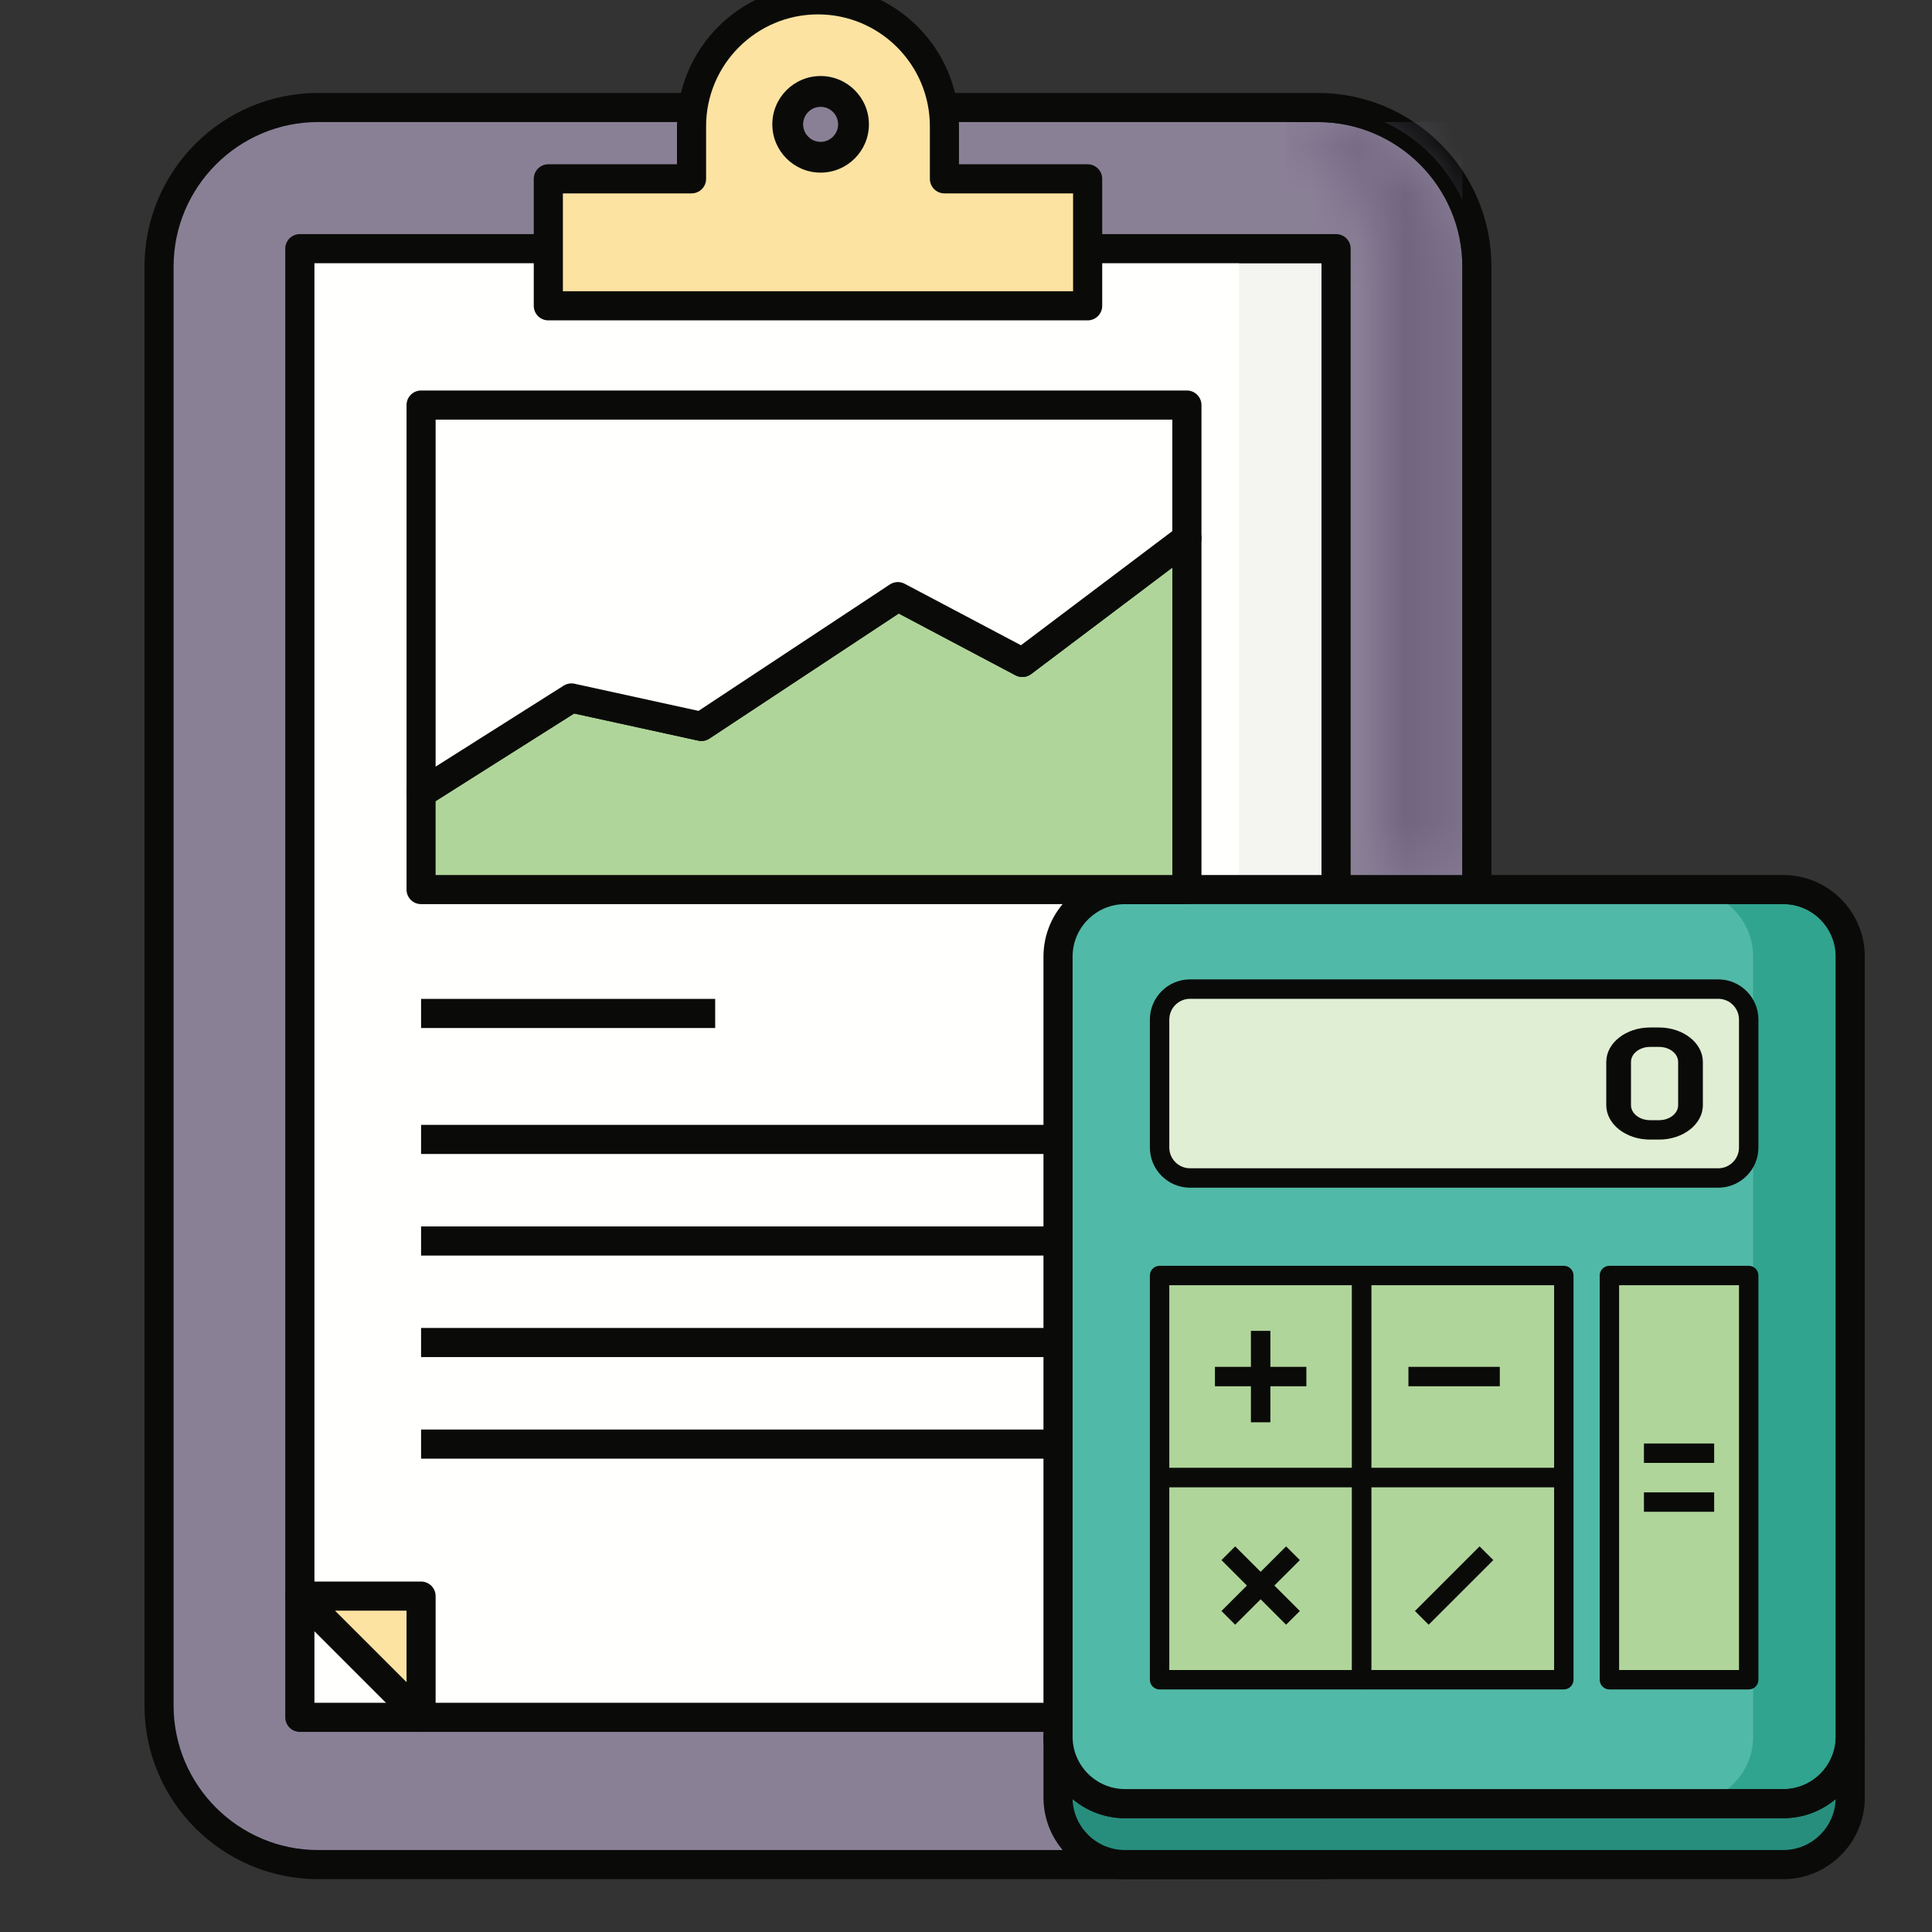 <?xml version="1.0" encoding="UTF-8"?>
<svg width="40px" height="40px" viewBox="0 0 40 40" version="1.1" xmlns="http://www.w3.org/2000/svg" xmlns:xlink="http://www.w3.org/1999/xlink">
    <rect x="0" y="0" width="40" height="40" fill="#333333" stroke="none"/>
    <!-- Generator: Sketch 63.1 (92452) - https://sketch.com -->
    <title>NecesidadesNegocio_40x40</title>
    <desc>Created with Sketch.</desc>
    <defs>
        <path d="M3.676,15.616 L1.968,15.616 L1.968,3.02 C1.968,1.693 1.183,0.549 0.052,0.027 L0.683,0.027 C2.334,0.027 3.676,1.37 3.676,3.02 L3.676,15.616 L3.676,15.616 Z" id="path-1"></path>
    </defs>
    <g id="NecesidadesNegocio_40x40" stroke="none" stroke-width="1" fill="none" fill-rule="evenodd">
        <g id="Habilidades/grafico-calculadora" transform="translate(2.5, -1)">
            <g id="shutterstock_1254828211">
                <path d="M4.087,3.225 L24.783,3.225 C26.603,3.225 28.078,4.701 28.078,6.52 L28.078,36.31 C28.078,38.129 26.603,39.604 24.783,39.604 L4.087,39.604 C2.268,39.604 0.793,38.129 0.793,36.31 L0.793,6.52 C0.793,4.701 2.268,3.225 4.087,3.225" id="Fill-21" fill="#8A8096"></path>
                <path d="M4.087,3.527 C2.437,3.527 1.094,4.87 1.094,6.52 L1.094,36.31 C1.094,37.96 2.437,39.303 4.087,39.303 L24.783,39.303 C26.434,39.303 27.776,37.96 27.776,36.31 L27.776,6.52 C27.776,4.87 26.434,3.527 24.783,3.527 L4.087,3.527 M24.783,39.906 L4.087,39.906 C2.104,39.906 0.491,38.293 0.491,36.31 L0.491,6.52 C0.491,4.537 2.104,2.924 4.087,2.924 L24.783,2.924 C26.766,2.924 28.379,4.537 28.379,6.52 L28.379,36.31 C28.379,38.293 26.766,39.906 24.783,39.906" id="Fill-22" fill="#0A0B09"></path>
                <g id="Group-25" transform="translate(24.1, 3.5)">
                    <mask id="mask-2" fill="white">
                        <use xlink:href="#path-1"></use>
                    </mask>
                    <g id="Clip-24"></g>
                    <polygon id="Fill-23" fill="#716580" mask="url(#mask-2)" points="0.052 15.616 3.676 15.616 3.676 0.027 0.052 0.027"></polygon>
                </g>
                <path d="M28.078,19.116 L27.776,19.116 L27.776,6.52 C27.776,4.87 26.434,3.527 24.783,3.527 L24.152,3.527 C23.732,3.333 23.265,3.225 22.773,3.225 L24.783,3.225 C26.603,3.225 28.078,4.701 28.078,6.52 L28.078,19.116" id="Fill-26" fill="#0A0B09"></path>
                <polygon id="Fill-27" fill="#FFFFFE" points="3.708 36.555 25.162 36.555 25.162 6.148 3.708 6.148"></polygon>
                <path d="M4.01,36.254 L24.861,36.254 L24.861,6.45 L4.01,6.45 L4.01,36.254 Z M25.162,36.857 L3.708,36.857 C3.541,36.857 3.406,36.722 3.406,36.555 L3.406,6.148 C3.406,5.982 3.541,5.847 3.708,5.847 L25.162,5.847 C25.329,5.847 25.464,5.982 25.464,6.148 L25.464,36.555 C25.464,36.722 25.329,36.857 25.162,36.857 L25.162,36.857 Z" id="Fill-28" fill="#0A0B09"></path>
                <polygon id="Fill-29" fill="#F4F4F1" points="23.152 19.116 24.861 19.116 24.861 6.45 23.152 6.45"></polygon>
                <polyline id="Fill-30" fill="#0A0B09" points="25.162 19.116 24.861 19.116 24.861 6.45 23.152 6.45 23.152 6.148 25.162 6.148 25.162 19.116"></polyline>
                <path d="M17.053,4.703 L17.053,3.615 C17.053,2.175 15.875,0.997 14.435,0.997 C12.995,0.997 11.817,2.175 11.817,3.615 L11.817,4.703 L8.852,4.703 L8.852,7.331 L20.018,7.331 L20.018,4.703 L17.053,4.703" id="Fill-31" fill="#FCE3A2"></path>
                <path d="M9.154,7.03 L19.717,7.03 L19.717,5.004 L17.053,5.004 C16.887,5.004 16.752,4.869 16.752,4.703 L16.752,3.615 C16.752,2.337 15.713,1.298 14.435,1.298 C13.158,1.298 12.119,2.337 12.119,3.615 L12.119,4.703 C12.119,4.869 11.984,5.004 11.817,5.004 L9.154,5.004 L9.154,7.03 Z M20.018,7.633 L8.852,7.633 C8.686,7.633 8.551,7.498 8.551,7.331 L8.551,4.703 C8.551,4.536 8.686,4.401 8.852,4.401 L11.516,4.401 L11.516,3.615 C11.516,2.005 12.825,0.695 14.435,0.695 C16.045,0.695 17.355,2.005 17.355,3.615 L17.355,4.401 L20.018,4.401 C20.185,4.401 20.32,4.536 20.32,4.703 L20.32,7.331 C20.32,7.498 20.185,7.633 20.018,7.633 L20.018,7.633 Z" id="Fill-32" fill="#0A0B09"></path>
                <path d="M15.079,3.52 C15.079,3.876 14.791,4.164 14.435,4.164 C14.079,4.164 13.791,3.876 13.791,3.52 C13.791,3.164 14.079,2.876 14.435,2.876 C14.791,2.876 15.079,3.164 15.079,3.52" id="Fill-33" fill="#8A8096"></path>
                <path d="M14.49,3.212 C14.29,3.212 14.128,3.375 14.128,3.574 C14.128,3.774 14.29,3.937 14.49,3.937 C14.689,3.937 14.852,3.774 14.852,3.574 C14.852,3.375 14.689,3.212 14.49,3.212 Z M14.49,4.574 C13.938,4.574 13.49,4.126 13.49,3.574 C13.49,3.023 13.938,2.574 14.49,2.574 C15.041,2.574 15.49,3.023 15.49,3.574 C15.49,4.126 15.041,4.574 14.49,4.574 L14.49,4.574 Z" id="Fill-34" fill="#0A0B09"></path>
                <polyline id="Fill-35" fill="#FCE3A2" points="6.218 34.045 3.708 34.045 6.218 36.555 6.218 34.045"></polyline>
                <path d="M4.436,34.347 L5.917,35.827 L5.917,34.347 L4.436,34.347 Z M6.218,36.857 C6.139,36.857 6.062,36.826 6.005,36.769 L3.495,34.259 C3.409,34.172 3.383,34.043 3.429,33.93 C3.476,33.817 3.586,33.744 3.708,33.744 L6.218,33.744 C6.385,33.744 6.519,33.879 6.519,34.045 L6.519,36.555 C6.519,36.677 6.446,36.787 6.333,36.834 C6.296,36.849 6.257,36.857 6.218,36.857 L6.218,36.857 Z" id="Fill-36" fill="#0A0B09"></path>
                <polygon id="Fill-37" fill="#0A0B09" points="6.218 22.284 12.307 22.284 12.307 21.681 6.218 21.681"></polygon>
                <polygon id="Fill-38" fill="#0A0B09" points="6.218 24.892 22.073 24.892 22.073 24.289 6.218 24.289"></polygon>
                <polygon id="Fill-39" fill="#0A0B09" points="6.218 26.995 22.073 26.995 22.073 26.392 6.218 26.392"></polygon>
                <polygon id="Fill-40" fill="#0A0B09" points="6.218 29.097 22.073 29.097 22.073 28.494 6.218 28.494"></polygon>
                <polygon id="Fill-41" fill="#0A0B09" points="6.218 31.2 22.073 31.2 22.073 30.597 6.218 30.597"></polygon>
                <path d="M35.807,36.955 L35.807,38.217 C35.807,38.98 35.183,39.604 34.419,39.604 L20.793,39.604 C20.03,39.604 19.405,38.98 19.405,38.217 L19.405,36.955 C19.405,37.718 20.03,38.343 20.793,38.343 L34.419,38.343 C35.183,38.343 35.807,37.718 35.807,36.955" id="Fill-42" fill="#278E7E"></path>
                <path d="M19.707,38.248 C19.724,38.833 20.205,39.303 20.793,39.303 L34.419,39.303 C35.008,39.303 35.489,38.833 35.505,38.248 C35.212,38.495 34.833,38.644 34.419,38.644 L20.793,38.644 C20.38,38.644 20.001,38.495 19.707,38.248 M34.419,39.906 L20.793,39.906 C19.862,39.906 19.104,39.148 19.104,38.217 L19.104,36.955 C19.104,36.788 19.239,36.653 19.405,36.653 C19.572,36.653 19.707,36.788 19.707,36.955 C19.707,37.554 20.194,38.041 20.793,38.041 L34.419,38.041 C35.019,38.041 35.506,37.554 35.506,36.955 C35.506,36.788 35.641,36.653 35.807,36.653 C35.974,36.653 36.109,36.788 36.109,36.955 L36.109,38.217 C36.109,39.148 35.351,39.906 34.419,39.906" id="Fill-43" fill="#0A0B09"></path>
                <path d="M35.807,20.805 L35.807,36.955 C35.807,37.718 35.183,38.343 34.419,38.343 L20.793,38.343 C20.03,38.343 19.405,37.718 19.405,36.955 L19.405,20.805 C19.405,20.042 20.03,19.417 20.793,19.417 L34.419,19.417 C35.183,19.417 35.807,20.042 35.807,20.805" id="Fill-44" fill="#51B9A7"></path>
                <path d="M20.793,19.719 C20.194,19.719 19.707,20.206 19.707,20.805 L19.707,36.955 C19.707,37.554 20.194,38.041 20.793,38.041 L34.419,38.041 C35.019,38.041 35.506,37.554 35.506,36.955 L35.506,20.805 C35.506,20.206 35.019,19.719 34.419,19.719 L20.793,19.719 M34.419,38.644 L20.793,38.644 C19.862,38.644 19.104,37.886 19.104,36.955 L19.104,20.805 C19.104,19.874 19.862,19.116 20.793,19.116 L34.419,19.116 C35.351,19.116 36.109,19.874 36.109,20.805 L36.109,36.955 C36.109,37.886 35.351,38.644 34.419,38.644" id="Fill-45" fill="#0A0B09"></path>
                <path d="M34.419,38.041 L33.27,38.041 C33.591,37.786 33.797,37.394 33.797,36.955 L33.797,20.805 C33.797,20.366 33.591,19.974 33.271,19.719 L34.419,19.719 C35.019,19.719 35.506,20.206 35.506,20.805 L35.506,36.955 C35.506,37.554 35.019,38.041 34.419,38.041" id="Fill-46" fill="#30A48E"></path>
                <path d="M34.419,38.343 L32.409,38.343 C32.734,38.343 33.033,38.23 33.27,38.041 L34.419,38.041 C35.019,38.041 35.506,37.554 35.506,36.955 L35.506,20.805 C35.506,20.206 35.019,19.719 34.419,19.719 L33.271,19.719 C33.034,19.53 32.734,19.417 32.409,19.417 L34.419,19.417 C35.183,19.417 35.807,20.042 35.807,20.805 L35.807,36.955 C35.807,37.718 35.183,38.343 34.419,38.343" id="Fill-47" fill="#0A0B09"></path>
                <path d="M33.074,25.389 L22.139,25.389 C21.792,25.389 21.508,25.105 21.508,24.758 L21.508,22.109 C21.508,21.762 21.792,21.478 22.139,21.478 L33.074,21.478 C33.421,21.478 33.705,21.762 33.705,22.109 L33.705,24.758 C33.705,25.105 33.421,25.389 33.074,25.389" id="Fill-48" fill="#E0EED3"></path>
                <path d="M22.139,21.679 C21.902,21.679 21.709,21.872 21.709,22.109 L21.709,24.758 C21.709,24.995 21.902,25.188 22.139,25.188 L33.074,25.188 C33.311,25.188 33.504,24.995 33.504,24.758 L33.504,22.109 C33.504,21.872 33.311,21.679 33.074,21.679 L22.139,21.679 Z M33.074,25.59 L22.139,25.59 C21.68,25.59 21.307,25.217 21.307,24.758 L21.307,22.109 C21.307,21.65 21.68,21.277 22.139,21.277 L33.074,21.277 C33.532,21.277 33.906,21.65 33.906,22.109 L33.906,24.758 C33.906,25.217 33.532,25.59 33.074,25.59 L33.074,25.59 Z" id="Fill-49" fill="#0A0B09"></path>
                <polygon id="Fill-50" fill="#B0D59A" points="21.508 31.593 25.693 31.593 25.693 27.408 21.508 27.408"></polygon>
                <path d="M21.709,31.392 L25.492,31.392 L25.492,27.609 L21.709,27.609 L21.709,31.392 Z M25.693,31.794 L21.508,31.794 C21.397,31.794 21.307,31.704 21.307,31.593 L21.307,27.408 C21.307,27.297 21.397,27.207 21.508,27.207 L25.693,27.207 C25.804,27.207 25.894,27.297 25.894,27.408 L25.894,31.593 C25.894,31.704 25.804,31.794 25.693,31.794 L25.693,31.794 Z" id="Fill-51" fill="#0A0B09"></path>
                <polygon id="Fill-52" fill="#B0D59A" points="25.693 31.593 29.877 31.593 29.877 27.408 25.693 27.408"></polygon>
                <path d="M25.894,31.392 L29.676,31.392 L29.676,27.609 L25.894,27.609 L25.894,31.392 Z M29.877,31.794 L25.693,31.794 C25.582,31.794 25.492,31.704 25.492,31.593 L25.492,27.408 C25.492,27.297 25.582,27.207 25.693,27.207 L29.877,27.207 C29.988,27.207 30.078,27.297 30.078,27.408 L30.078,31.593 C30.078,31.704 29.988,31.794 29.877,31.794 L29.877,31.794 Z" id="Fill-53" fill="#0A0B09"></path>
                <polygon id="Fill-54" fill="#B0D59A" points="21.508 35.777 25.693 35.777 25.693 31.593 21.508 31.593"></polygon>
                <path d="M21.709,35.576 L25.492,35.576 L25.492,31.794 L21.709,31.794 L21.709,35.576 Z M25.693,35.978 L21.508,35.978 C21.397,35.978 21.307,35.888 21.307,35.777 L21.307,31.593 C21.307,31.482 21.397,31.392 21.508,31.392 L25.693,31.392 C25.804,31.392 25.894,31.482 25.894,31.593 L25.894,35.777 C25.894,35.888 25.804,35.978 25.693,35.978 L25.693,35.978 Z" id="Fill-55" fill="#0A0B09"></path>
                <polygon id="Fill-56" fill="#B0D59A" points="25.693 35.777 29.877 35.777 29.877 31.593 25.693 31.593"></polygon>
                <path d="M25.894,35.576 L29.676,35.576 L29.676,31.794 L25.894,31.794 L25.894,35.576 Z M29.877,35.978 L25.693,35.978 C25.582,35.978 25.492,35.888 25.492,35.777 L25.492,31.593 C25.492,31.482 25.582,31.392 25.693,31.392 L29.877,31.392 C29.988,31.392 30.078,31.482 30.078,31.593 L30.078,35.777 C30.078,35.888 29.988,35.978 29.877,35.978 L29.877,35.978 Z" id="Fill-57" fill="#0A0B09"></path>
                <polygon id="Fill-58" fill="#B0D59A" points="30.821 35.777 33.705 35.777 33.705 27.408 30.821 27.408"></polygon>
                <path d="M31.022,35.576 L33.504,35.576 L33.504,27.609 L31.022,27.609 L31.022,35.576 Z M33.705,35.978 L30.821,35.978 C30.71,35.978 30.62,35.888 30.62,35.777 L30.62,27.408 C30.62,27.297 30.71,27.207 30.821,27.207 L33.705,27.207 C33.816,27.207 33.906,27.297 33.906,27.408 L33.906,35.777 C33.906,35.888 33.816,35.978 33.705,35.978 L33.705,35.978 Z" id="Fill-59" fill="#0A0B09"></path>
                <polygon id="Fill-60" fill="#0A0B09" points="22.654 29.701 24.547 29.701 24.547 29.299 22.654 29.299"></polygon>
                <polygon id="Fill-61" fill="#0A0B09" points="26.66 29.701 28.552 29.701 28.552 29.299 26.66 29.299"></polygon>
                <polyline id="Fill-62" fill="#0A0B09" points="27.079 34.638 26.795 34.354 28.133 33.016 28.418 33.3 27.079 34.638"></polyline>
                <polygon id="Fill-63" fill="#0A0B09" points="31.536 31.288 32.99 31.288 32.99 30.886 31.536 30.886"></polygon>
                <polygon id="Fill-64" fill="#0A0B09" points="31.536 32.3 32.99 32.3 32.99 31.898 31.536 31.898"></polygon>
                <polygon id="Fill-65" fill="#0A0B09" points="23.399 30.447 23.802 30.447 23.802 28.554 23.399 28.554"></polygon>
                <polyline id="Fill-66" fill="#0A0B09" points="24.127 34.638 22.789 33.3 23.073 33.016 24.412 34.354 24.127 34.638"></polyline>
                <polyline id="Fill-67" fill="#0A0B09" points="23.073 34.638 22.789 34.354 24.127 33.016 24.412 33.3 23.073 34.638"></polyline>
                <path d="M31.663,22.675 C31.445,22.675 31.268,22.814 31.268,22.986 L31.268,23.881 C31.268,24.053 31.445,24.192 31.663,24.192 L31.849,24.192 C32.067,24.192 32.244,24.053 32.244,23.881 L32.244,22.986 C32.244,22.814 32.067,22.675 31.849,22.675 L31.663,22.675 Z M31.849,24.594 L31.663,24.594 C31.163,24.594 30.756,24.275 30.756,23.881 L30.756,22.986 C30.756,22.593 31.163,22.273 31.663,22.273 L31.849,22.273 C32.349,22.273 32.756,22.593 32.756,22.986 L32.756,23.881 C32.756,24.275 32.349,24.594 31.849,24.594 L31.849,24.594 Z" id="Fill-68" fill="#0A0B09"></path>
                <polyline id="Fill-69" fill="#B0D59A" points="16.09 13.352 12.022 16.04 9.33 15.451 6.218 17.42 6.218 19.417 22.073 19.417 22.073 12.146 18.667 14.715 16.09 13.352"></polyline>
                <path d="M6.519,19.116 L21.772,19.116 L21.772,12.751 L18.848,14.956 C18.755,15.026 18.629,15.036 18.526,14.982 L16.107,13.702 L12.188,16.291 C12.12,16.336 12.037,16.352 11.957,16.334 L9.387,15.772 L6.519,17.586 L6.519,19.116 Z M22.073,19.719 L6.218,19.719 C6.051,19.719 5.917,19.584 5.917,19.417 L5.917,17.42 C5.917,17.317 5.969,17.221 6.057,17.165 L9.169,15.196 C9.236,15.154 9.317,15.139 9.395,15.156 L11.962,15.718 L15.923,13.101 C16.015,13.04 16.133,13.034 16.23,13.086 L18.638,14.359 L21.892,11.905 C21.983,11.837 22.105,11.825 22.208,11.877 C22.31,11.927 22.375,12.032 22.375,12.146 L22.375,19.417 C22.375,19.584 22.24,19.719 22.073,19.719 L22.073,19.719 Z" id="Fill-70" fill="#0A0B09"></path>
                <polyline id="Fill-71" fill="#FFFFFE" points="6.218 9.387 6.218 17.42 9.33 15.451 12.022 16.04 16.09 13.352 18.667 14.715 22.073 12.146 22.073 9.387 6.218 9.387"></polyline>
                <path d="M6.519,9.688 L6.519,16.872 L9.169,15.196 C9.236,15.154 9.317,15.139 9.395,15.156 L11.962,15.718 L15.923,13.101 C16.015,13.04 16.133,13.034 16.23,13.086 L18.638,14.359 L21.772,11.996 L21.772,9.688 L6.519,9.688 Z M6.218,17.721 C6.168,17.721 6.118,17.709 6.072,17.684 C5.976,17.631 5.917,17.53 5.917,17.42 L5.917,9.387 C5.917,9.22 6.051,9.085 6.218,9.085 L22.073,9.085 C22.24,9.085 22.375,9.22 22.375,9.387 L22.375,12.146 C22.375,12.241 22.331,12.33 22.255,12.387 L18.848,14.956 C18.755,15.026 18.629,15.036 18.526,14.982 L16.107,13.702 L12.188,16.291 C12.12,16.336 12.037,16.352 11.957,16.334 L9.387,15.772 L6.379,17.675 C6.33,17.706 6.274,17.721 6.218,17.721 L6.218,17.721 Z" id="Fill-72" fill="#0A0B09"></path>
            </g>
        </g>
    </g>
</svg>